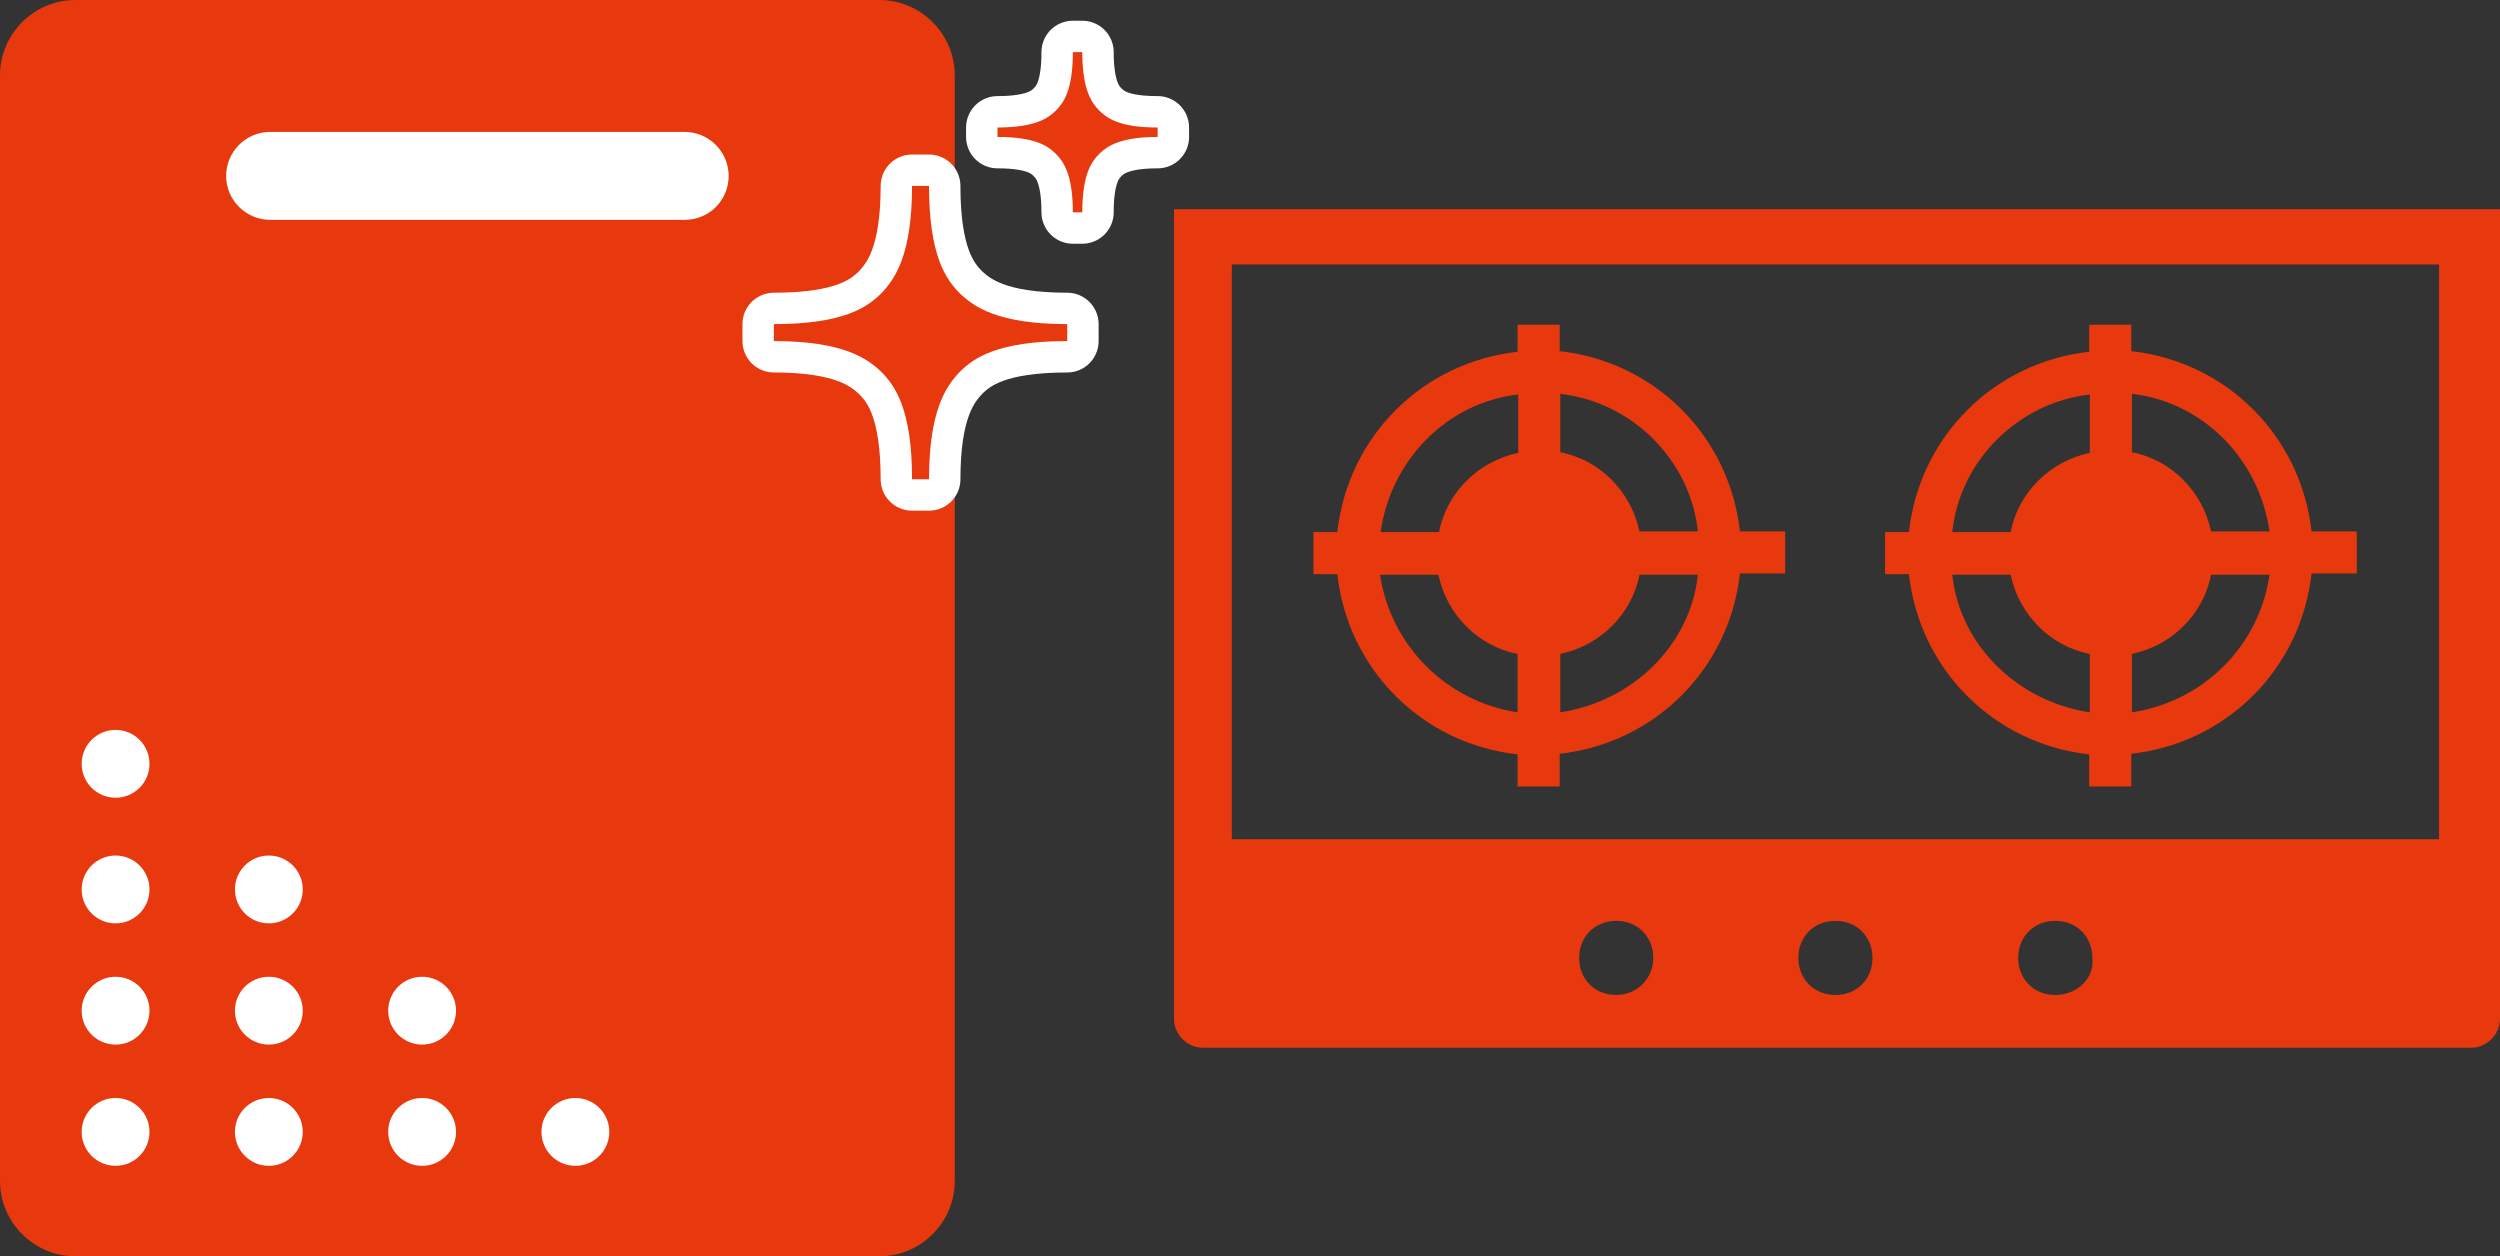 <?xml version="1.0" encoding="UTF-8"?>
<svg id="_レイヤー_1" data-name="レイヤー 1" xmlns="http://www.w3.org/2000/svg" version="1.1" viewBox="0 0 398 200">
  <rect x="0" y="0" width="398" height="200" fill="#333333" stroke="none"/>
  <defs>
    <style>
      .cls-1 {
        fill: #fff;
      }

      .cls-1, .cls-2 {
        stroke-width: 0px;
      }

      .cls-3 {
        fill: none;
        stroke: #fff;
        stroke-linejoin: round;
        stroke-width: 10px;
      }

      .cls-2 {
        fill: #e8380d;
      }
    </style>
  </defs>
  <g>
    <path class="cls-2" d="M140,200H12c-6.6,0-12-5.4-12-12V12C0,5.4,5.4,0,12,0h128c6.6,0,12,5.4,12,12v176c0,6.6-5.4,12-12,12Z"/>
    <path class="cls-1" d="M109,35H43c-3.8,0-7-3.1-7-7h0c0-3.8,3.1-7,7-7h66c3.8,0,7,3.1,7,7h0c0,3.9-3.1,7-7,7Z"/>
  </g>
  <circle class="cls-1" cx="18.4" cy="141.6" r="5.4"/>
  <circle class="cls-1" cx="18.4" cy="160.9" r="5.4"/>
  <circle class="cls-1" cx="18.4" cy="180.2" r="5.4"/>
  <circle class="cls-1" cx="42.8" cy="141.6" r="5.4"/>
  <circle class="cls-1" cx="42.8" cy="160.9" r="5.4"/>
  <circle class="cls-1" cx="42.8" cy="180.2" r="5.4"/>
  <circle class="cls-1" cx="67.2" cy="160.9" r="5.4"/>
  <circle class="cls-1" cx="67.2" cy="180.2" r="5.4"/>
  <circle class="cls-1" cx="91.6" cy="180.2" r="5.4"/>
  <g>
    <path class="cls-2" d="M284.2,84.6h-7.2c-1.7-15.2-13.5-27-28.7-28.7v-4.2h-6.7v4.3c-15.2,1.7-27,13.5-28.7,28.7h-3.8v6.7h3.8c1.7,15.2,13.5,27,28.7,28.7v5.1h6.7v-5.2c15.2-1.7,27-13.5,28.7-28.7h7.2c0,0,0-6.7,0-6.7ZM270.3,84.6h-9.3c-1.3-6.3-6.3-11.4-12.6-12.6v-9.3c11.4,1.3,20.7,10.5,21.9,21.9ZM241.7,62.8v9.3c-6.3,1.3-11.4,6.3-12.6,12.6h-9.3c1.6-11.4,10.5-20.6,21.9-21.9ZM219.7,91.5h9.3c1.3,6.3,6.3,11.4,12.6,12.6v9.3c-11.3-1.7-20.2-10.6-21.9-21.9ZM248.4,113.4v-9.3c6.3-1.3,11.4-6.3,12.6-12.6h9.3c-1.2,11.3-10.5,20.2-21.9,21.9Z"/>
    <path class="cls-2" d="M375.2,84.6h-7.2c-1.7-15.2-13.5-27-28.7-28.7v-4.2h-6.7v4.3c-15.2,1.7-27,13.5-28.7,28.7h-3.8v6.7h3.8c1.7,15.2,13.5,27,28.7,28.7v5.1h6.7v-5.2c15.2-1.7,27-13.5,28.7-28.7h7.2v-6.7ZM361.3,84.6h-9.3c-1.3-6.3-6.3-11.4-12.6-12.6v-9.3c11.4,1.3,20.3,10.5,21.9,21.9ZM332.7,62.8v9.3c-6.3,1.3-11.4,6.3-12.6,12.6h-9.3c1.2-11.4,10.5-20.6,21.9-21.9ZM310.8,91.5h9.3c1.3,6.3,6.3,11.4,12.6,12.6v9.3c-11.4-1.7-20.7-10.6-21.9-21.9ZM339.4,113.4v-9.3c6.3-1.3,11.4-6.3,12.6-12.6h9.3c-1.6,11.3-10.5,20.2-21.9,21.9Z"/>
    <path class="cls-2" d="M186.9,33.3v128.9c0,2.5,2.1,4.6,4.6,4.6h201.9c2.5,0,4.6-2.1,4.6-4.6V33.3h-211.1ZM257.3,158.4c-3.4,0-5.9-2.5-5.9-5.9s2.5-5.9,5.9-5.9,5.9,2.5,5.9,5.9c0,3.3-2.6,5.9-5.9,5.9ZM292.2,158.4c-3.4,0-5.9-2.5-5.9-5.9s2.5-5.9,5.9-5.9,5.9,2.5,5.9,5.9-2.5,5.9-5.9,5.9ZM327.2,158.4c-3.4,0-5.9-2.5-5.9-5.9s2.5-5.9,5.9-5.9,5.9,2.5,5.9,5.9c.4,3.3-2.5,5.9-5.9,5.9ZM388.3,133.6h-192.2V42.1h192.2v91.4Z"/>
  </g>
  <circle class="cls-1" cx="18.4" cy="121.6" r="5.4"/>
  <g>
    <path class="cls-2" d="M145.2,29.6c0,11.1-2.8,14.9-4.9,17.1-2.2,2.2-6,4.9-17.1,4.9v2.7c11.1,0,14.9,2.8,17.1,4.9,2.2,2.2,4.9,6,4.9,17.1h2.7c0-11.1,2.8-14.9,4.9-17.1,2.2-2.2,6-4.9,17.1-4.9v-2.7c-11.1,0-14.9-2.8-17.1-4.9-2.2-2.2-4.9-6-4.9-17.1h-2.7Z"/>
    <path class="cls-3" d="M145.2,29.6c0,11.1-2.8,14.9-4.9,17.1-2.2,2.2-6,4.9-17.1,4.9v2.7c11.1,0,14.9,2.8,17.1,4.9,2.2,2.2,4.9,6,4.9,17.1h2.7c0-11.1,2.8-14.9,4.9-17.1,2.2-2.2,6-4.9,17.1-4.9v-2.7c-11.1,0-14.9-2.8-17.1-4.9-2.2-2.2-4.9-6-4.9-17.1h-2.7Z"/>
    <path class="cls-2" d="M145.2,29.6c0,11.1-2.8,14.9-4.9,17.1-2.2,2.2-6,4.9-17.1,4.9v2.7c11.1,0,14.9,2.8,17.1,4.9,2.2,2.2,4.9,6,4.9,17.1h2.7c0-11.1,2.8-14.9,4.9-17.1,2.2-2.2,6-4.9,17.1-4.9v-2.7c-11.1,0-14.9-2.8-17.1-4.9-2.2-2.2-4.9-6-4.9-17.1h-2.7Z"/>
  </g>
  <g>
    <path class="cls-2" d="M172.3,33.8c0-6.1,1.5-8.1,2.7-9.3,1.2-1.2,3.3-2.7,9.3-2.7v-1.5c-6.1,0-8.1-1.5-9.3-2.7-1.2-1.2-2.7-3.3-2.7-9.3h-1.5c0,6.1-1.5,8.1-2.7,9.3-1.2,1.2-3.3,2.7-9.3,2.7v1.5c6.1,0,8.1,1.5,9.3,2.7,1.2,1.2,2.7,3.3,2.7,9.3h1.5Z"/>
    <path class="cls-3" d="M172.3,33.8c0-6.1,1.5-8.1,2.7-9.3,1.2-1.2,3.3-2.7,9.3-2.7v-1.5c-6.1,0-8.1-1.5-9.3-2.7-1.2-1.2-2.7-3.3-2.7-9.3h-1.5c0,6.1-1.5,8.1-2.7,9.3-1.2,1.2-3.3,2.7-9.3,2.7v1.5c6.1,0,8.1,1.5,9.3,2.7,1.2,1.2,2.7,3.3,2.7,9.3h1.5Z"/>
    <path class="cls-2" d="M172.3,33.8c0-6.1,1.5-8.1,2.7-9.3,1.2-1.2,3.3-2.7,9.3-2.7v-1.5c-6.1,0-8.1-1.5-9.3-2.7-1.2-1.2-2.7-3.3-2.7-9.3h-1.5c0,6.1-1.5,8.1-2.7,9.3-1.2,1.2-3.3,2.7-9.3,2.7v1.5c6.1,0,8.1,1.5,9.3,2.7,1.2,1.2,2.7,3.3,2.7,9.3h1.5Z"/>
  </g>
</svg>